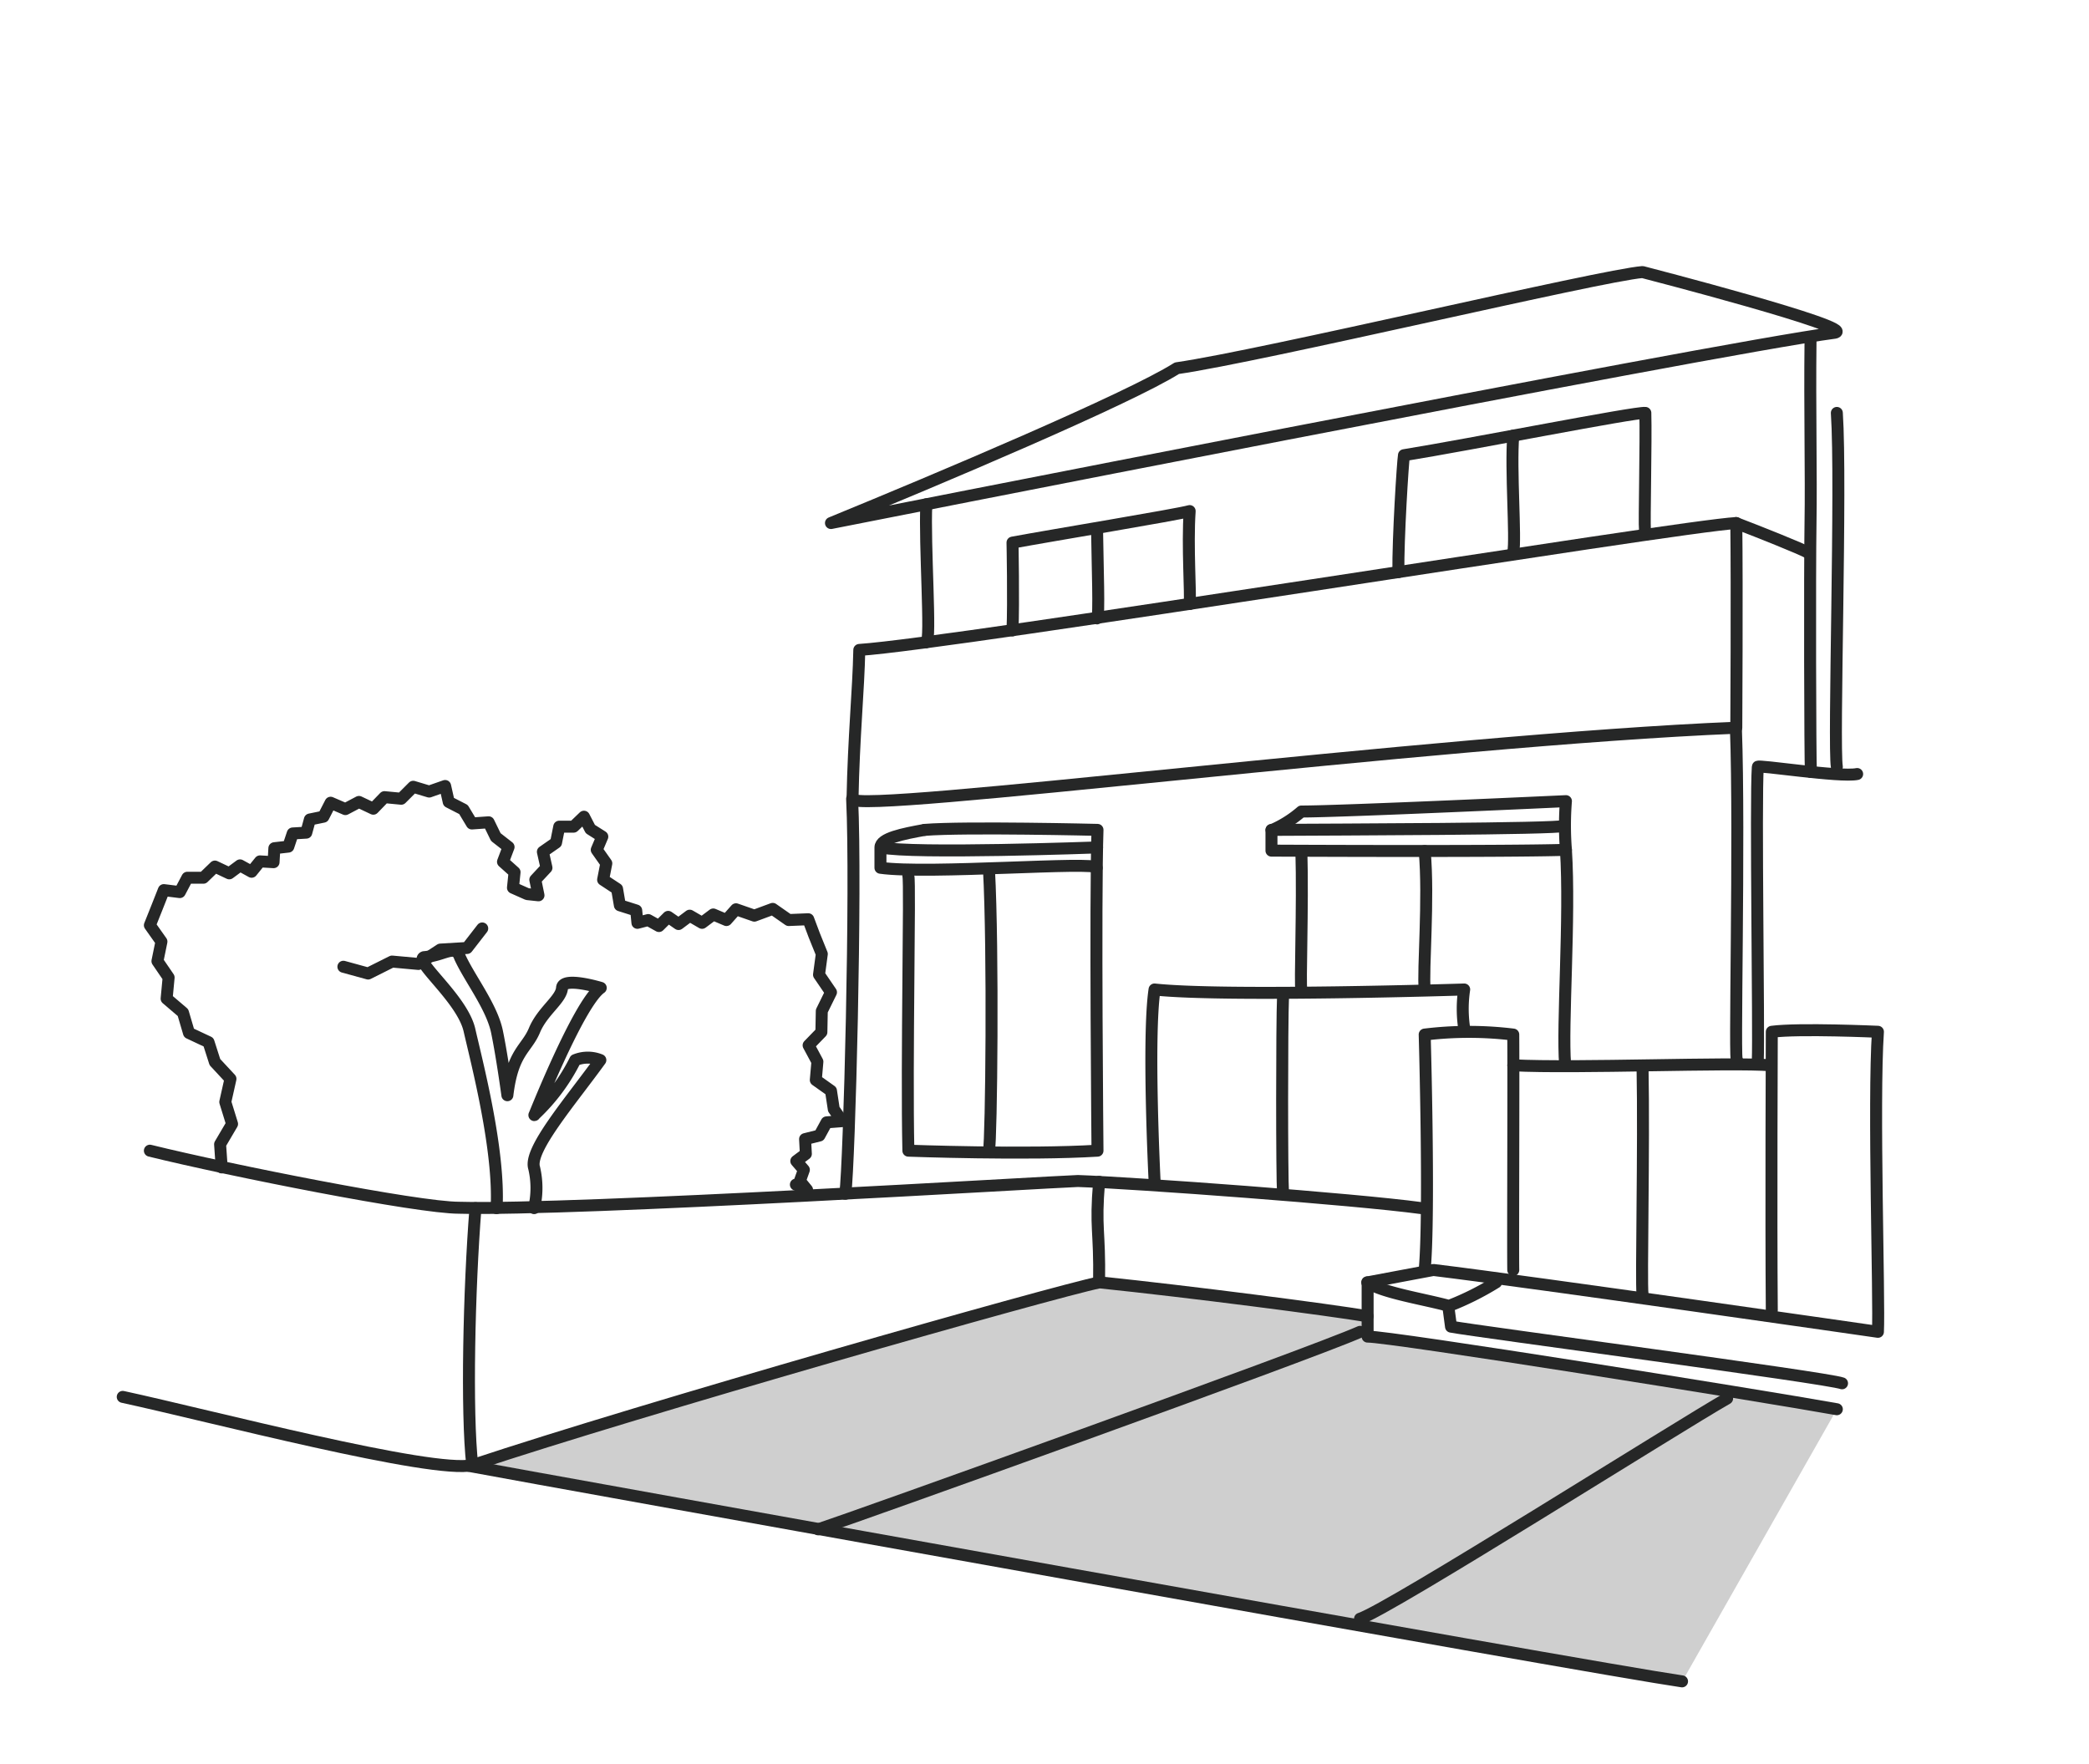 <svg xmlns="http://www.w3.org/2000/svg" width="238" height="201" viewBox="0 0 238 201">
  <g id="グループ_113" data-name="グループ 113" transform="translate(-810 -1684)">
    <g id="アートワーク_11" data-name="アートワーク 11" transform="translate(923.984 1795.297)">
      <g id="グループ_89" data-name="グループ 89" transform="translate(-100 -80.302)">
        <path id="パス_7070" data-name="パス 7070" d="M91.3,275.2c.455-.136,69.914-20.547,70.46-20.5l30.548,3.864v1.773l53.459,8.819L228.129,300.2Z" transform="translate(-50.479 -139.6)" fill="#cfcfcf"/>
        <path id="パス_7071" data-name="パス 7071" d="M218.412,12.455c9.773-1.409,48.322-10.592,53.05-10.955,0,0,24.638,6.364,21.911,6.91C278.962,10.319,179,30.093,179,30.093,191.092,25.138,212.866,15.956,218.412,12.455Z" transform="translate(-98.312 -1.5)" fill="none" stroke="#262727" stroke-linecap="round" stroke-linejoin="round" stroke-width="1.364"/>
        <path id="パス_7072" data-name="パス 7072" d="M185.173,78.856c11.046-.727,93.462-14.137,99.917-14.456.091,7.41,0,23.32,0,23.32-34.5,1.409-100.144,9.864-100.69,8.137C184.536,88.766,185.082,83.447,185.173,78.856Z" transform="translate(-101.257 -35.807)" fill="none" stroke="#262727" stroke-linecap="round" stroke-linejoin="round" stroke-width="1.364"/>
        <path id="パス_7073" data-name="パス 7073" d="M183.373,133.5c.5,10.228-.318,41.458-.773,45" transform="translate(-100.275 -73.495)" fill="none" stroke="#262727" stroke-linecap="round" stroke-linejoin="round" stroke-width="1.364"/>
        <path id="パス_7074" data-name="パス 7074" d="M405.8,115.7c.455,12.365-.227,39.367.136,37.867" transform="translate(-222.013 -63.787)" fill="none" stroke="#262727" stroke-linecap="round" stroke-linejoin="round" stroke-width="1.364"/>
        <path id="パス_7075" data-name="パス 7075" d="M294.939,185.709a14.771,14.771,0,0,1,0-4.409s-27.275.864-35.276,0c-.818,5.455,0,21.729,0,21.729" transform="translate(-142.109 -99.566)" fill="none" stroke="#262727" stroke-linecap="round" stroke-linejoin="round" stroke-width="1.364"/>
        <path id="パス_7076" data-name="パス 7076" d="M327.8,219.032c.591-6.364,0-26.82,0-26.82a41.623,41.623,0,0,1,10.092,0c.045,5.637-.045,24.366,0,26.82" transform="translate(-179.47 -105.342)" fill="none" stroke="#262727" stroke-linecap="round" stroke-linejoin="round" stroke-width="1.364"/>
        <path id="パス_7077" data-name="パス 7077" d="M350,200.174c7.091.364,24.866-.364,29.366,0" transform="translate(-191.579 -109.803)" fill="none" stroke="#262727" stroke-linecap="round" stroke-linejoin="round" stroke-width="1.364"/>
        <path id="パス_7078" data-name="パス 7078" d="M382.337,200.5c.182,9.41-.182,24.593,0,26" transform="translate(-209.187 -110.038)" fill="none" stroke="#262727" stroke-linecap="round" stroke-linejoin="round" stroke-width="1.364"/>
        <path id="パス_7079" data-name="パス 7079" d="M313.5,225.866v-5.637l7.5-1.409c11.592,1.409,50.64,7.046,50.64,7.046.182-3.546-.546-26.138,0-34.184,0,0-9-.409-12.092,0,0,0-.091,21.138,0,31.73" transform="translate(-171.671 -105.13)" fill="none" stroke="#262727" stroke-linecap="round" stroke-linejoin="round" stroke-width="1.364"/>
        <path id="パス_7080" data-name="パス 7080" d="M8.3,221.7c9.228,2.273,30.5,6.5,35.23,6.5,13.183.364,67.46-2.955,70.505-3.046,6.591.227,31.412,2.046,39.139,3.091" transform="translate(-5.209 -121.601)" fill="none" stroke="#262727" stroke-linecap="round" stroke-linejoin="round" stroke-width="1.364"/>
        <path id="パス_7081" data-name="パス 7081" d="M143.329,258.564c-4.273-.727-20.411-2.818-30.548-3.864-5.182,1.046-52.322,14.456-71.415,20.82-4.591,1.046-30-5.637-39.867-7.773" transform="translate(-1.5 -139.6)" fill="none" stroke="#262727" stroke-linecap="round" stroke-linejoin="round" stroke-width="1.364"/>
        <path id="パス_7082" data-name="パス 7082" d="M245.98,229.5c-.455,5.41.091,5.41,0,11.41" transform="translate(-134.744 -125.856)" fill="none" stroke="#262727" stroke-linecap="round" stroke-linejoin="round" stroke-width="1.364"/>
        <path id="パス_7083" data-name="パス 7083" d="M89.012,236.1c-.727,9.137-1.046,23.275-.364,29.275" transform="translate(-48.827 -129.455)" fill="none" stroke="#262727" stroke-linecap="round" stroke-linejoin="round" stroke-width="1.364"/>
        <path id="パス_7084" data-name="パス 7084" d="M200.185,141.106c4.591-.364,19.683,0,19.683,0-.273,8.137,0,36.548,0,36.548-8.046.5-21.547,0-21.547,0-.227-10.092.227-30.548,0-31.275" transform="translate(-108.814 -77.556)" fill="none" stroke="#262727" stroke-linecap="round" stroke-linejoin="round" stroke-width="1.364"/>
        <path id="パス_7085" data-name="パス 7085" d="M196.446,141.3c-2.5.455-5.046.955-5.046,2v2.318c5.364.773,24.638-.773,24.638,0" transform="translate(-105.075 -77.75)" fill="none" stroke="#262727" stroke-linecap="round" stroke-linejoin="round" stroke-width="1.364"/>
        <path id="パス_7086" data-name="パス 7086" d="M191.5,145.7c3.591.773,24.593,0,24.638,0" transform="translate(-105.13 -80.149)" fill="none" stroke="#262727" stroke-linecap="round" stroke-linejoin="round" stroke-width="1.364"/>
        <path id="パス_7087" data-name="パス 7087" d="M292.809,135.282c4.773,0,30.139-1.182,30.139-1.182a35.023,35.023,0,0,0,0,5.546c-6.91.227-33.548.091-33.548.091v-2.318A13.032,13.032,0,0,0,292.809,135.282Z" transform="translate(-158.526 -73.823)" fill="none" stroke="#262727" stroke-linecap="round" stroke-linejoin="round" stroke-width="1.364"/>
        <path id="パス_7088" data-name="パス 7088" d="M289.4,140.755c7.955-.045,32.275-.091,33.412-.455" transform="translate(-158.526 -77.204)" fill="none" stroke="#262727" stroke-linecap="round" stroke-linejoin="round" stroke-width="1.364"/>
        <path id="パス_7089" data-name="パス 7089" d="M296.837,146.6c.182,6.273-.182,15.41,0,15.774" transform="translate(-162.554 -80.64)" fill="none" stroke="#262727" stroke-linecap="round" stroke-linejoin="round" stroke-width="1.364"/>
        <path id="パス_7090" data-name="パス 7090" d="M362.989,146.3c.5,7.682-.455,20-.091,24.456" transform="translate(-198.567 -80.477)" fill="none" stroke="#262727" stroke-linecap="round" stroke-linejoin="round" stroke-width="1.364"/>
        <path id="パス_7091" data-name="パス 7091" d="M327.746,146.6c.5,5.5-.227,13.546,0,15.774" transform="translate(-179.416 -80.64)" fill="none" stroke="#262727" stroke-linecap="round" stroke-linejoin="round" stroke-width="1.364"/>
        <path id="パス_7092" data-name="パス 7092" d="M218.6,151.2c.5,9.228.273,30.775,0,32.048" transform="translate(-119.911 -83.149)" fill="none" stroke="#262727" stroke-linecap="round" stroke-linejoin="round" stroke-width="1.364"/>
        <path id="パス_7093" data-name="パス 7093" d="M328.083,254.7a32.411,32.411,0,0,1-5.364,2.682c-2.818-.773-7.591-1.5-9.319-2.682" transform="translate(-171.616 -139.6)" fill="none" stroke="#262727" stroke-linecap="round" stroke-linejoin="round" stroke-width="1.364"/>
        <path id="パス_7094" data-name="パス 7094" d="M366.959,276.573c-8.592-1.546-50.958-8.319-53.459-8.273" transform="translate(-171.671 -147.018)" fill="none" stroke="#262727" stroke-linecap="round" stroke-linejoin="round" stroke-width="1.364"/>
        <path id="パス_7095" data-name="パス 7095" d="M333.8,261.3l.273,2.046c2.864.546,42.867,5.819,44.549,6.455" transform="translate(-182.743 -143.2)" fill="none" stroke="#262727" stroke-linecap="round" stroke-linejoin="round" stroke-width="1.364"/>
        <path id="パス_7096" data-name="パス 7096" d="M237.532,267.1c-5.955,2.637-57.959,21.274-61.732,22.5" transform="translate(-96.567 -146.363)" fill="none" stroke="#262727" stroke-linecap="round" stroke-linejoin="round" stroke-width="1.364"/>
        <path id="パス_7097" data-name="パス 7097" d="M353.421,283.8c-5.455,3.091-38.548,24.047-41.821,25.093" transform="translate(-170.635 -155.472)" fill="none" stroke="#262727" stroke-linecap="round" stroke-linejoin="round" stroke-width="1.364"/>
        <path id="パス_7098" data-name="パス 7098" d="M88.3,300.7c9,1.682,127.783,23.047,138.193,24.547" transform="translate(-48.842 -164.689)" fill="none" stroke="#262727" stroke-linecap="round" stroke-linejoin="round" stroke-width="1.364"/>
        <path id="パス_7099" data-name="パス 7099" d="M202.851,59.7c-.227,4.5.591,15.683,0,15.728" transform="translate(-111.298 -33.243)" fill="none" stroke="#262727" stroke-linecap="round" stroke-linejoin="round" stroke-width="1.364"/>
        <path id="パス_7100" data-name="パス 7100" d="M424.441,18.9c-.091,7.591.091,15.274,0,20.683s-.045,27.093.045,28.366" transform="translate(-232.153 -10.99)" fill="none" stroke="#262727" stroke-linecap="round" stroke-linejoin="round" stroke-width="1.364"/>
        <path id="パス_7101" data-name="パス 7101" d="M430.974,36.8c.545,8.137-.409,37.821,0,40.321" transform="translate(-235.686 -20.753)" fill="none" stroke="#262727" stroke-linecap="round" stroke-linejoin="round" stroke-width="1.364"/>
        <path id="パス_7102" data-name="パス 7102" d="M422.5,126.278c-1.955.409-11.455-1.091-11.319-.818-.273,3.864.136,30.23,0,33.412" transform="translate(-224.898 -69.092)" fill="none" stroke="#262727" stroke-linecap="round" stroke-linejoin="round" stroke-width="1.364"/>
        <path id="パス_7103" data-name="パス 7103" d="M405.8,64.4c2.637,1,7.728,3.046,8.092,3.318" transform="translate(-222.013 -35.807)" fill="none" stroke="#262727" stroke-linecap="round" stroke-linejoin="round" stroke-width="1.364"/>
        <path id="パス_7104" data-name="パス 7104" d="M321.2,54.933c-.045-3.818.5-12.5.636-13.319,7.591-1.227,26.411-4.955,27.5-4.819.091,3.046-.136,12.683-.045,13.274" transform="translate(-175.867 -20.749)" fill="none" stroke="#262727" stroke-linecap="round" stroke-linejoin="round" stroke-width="1.364"/>
        <path id="パス_7105" data-name="パス 7105" d="M224.5,74.992c.136-3.228,0-10,0-10,4.409-.818,18.774-3.182,20.183-3.591-.273,4,.136,9.5,0,10.592" transform="translate(-123.129 -34.171)" fill="none" stroke="#262727" stroke-linecap="round" stroke-linejoin="round" stroke-width="1.364"/>
        <path id="パス_7106" data-name="パス 7106" d="M349.89,42.5c-.318,3.773.318,11.774,0,13.274" transform="translate(-191.468 -23.862)" fill="none" stroke="#262727" stroke-linecap="round" stroke-linejoin="round" stroke-width="1.364"/>
        <path id="パス_7107" data-name="パス 7107" d="M245.7,66.6c.045,3.591.273,9.819,0,9.864" transform="translate(-134.691 -37.007)" fill="none" stroke="#262727" stroke-linecap="round" stroke-linejoin="round" stroke-width="1.364"/>
        <path id="パス_7108" data-name="パス 7108" d="M292.177,183c-.136,3.273-.136,20.456,0,22.5" transform="translate(-159.985 -100.494)" fill="none" stroke="#262727" stroke-linecap="round" stroke-linejoin="round" stroke-width="1.364"/>
        <path id="パス_7109" data-name="パス 7109" d="M81.9,175.713l1.273.591-.818-1,.455-1.273-.864-1,1.091-.818-.091-1.682,1.636-.409.818-1.5,1.773-.136-.955-1.364L85.9,165.03,84.169,163.8l.182-2.091-1-1.864,1.455-1.5.045-2.409L85.9,153.8l-1.364-2,.318-2.364-.864-2.137-.682-1.818-2.227.091L79.26,144.3l-2.091.773-2.091-.727-1.091,1.227-1.5-.636-1.273.955-1.409-.818-1.273.955-1.182-.818L66.3,146.256l-1.227-.682-1.227.318-.136-1.409-1.864-.591-.318-1.864-1.591-1.046.364-1.864-1.091-1.546.636-1.5-1.364-.864-.727-1.409-1.182,1.136H54.94l-.364,1.818-1.5,1.046.409,1.818-1.273,1.364.364,1.773-1.273-.136-1.636-.727.182-1.773-1.318-1.182.636-1.682-1.455-1.136-.818-1.682-1.909.136-.955-1.591-1.682-.864-.409-1.818-1.818.636-1.818-.546-1.364,1.364-1.909-.182-1.273,1.318-1.636-.773-1.546.818-1.682-.727-.818,1.591-1.546.318-.409,1.5-1.546.091-.5,1.5-1.591.182-.091,1.591-1.546-.091-.955,1.182-1.318-.727-1.227.909-1.636-.773-1.318,1.273H12.573l-.864,1.636-1.818-.227-.773,1.955L8.3,146.165l1.318,1.864-.455,2.227,1.273,1.864-.227,2.409,1.864,1.591.682,2.318,2.227,1.046.727,2.273,1.773,1.909-.591,2.637.773,2.5L16.3,171.121l.182,2.637" transform="translate(-5.209 -71.75)" fill="none" stroke="#262727" stroke-linecap="round" stroke-linejoin="round" stroke-width="1.364"/>
        <path id="パス_7110" data-name="パス 7110" d="M85.076,200.918c.364-6.637-2.273-16.683-3.091-20.274s-6.364-7.864-5.182-8.319c2.318-.182,3.546-1.546,4.091,0,1.091,2.409,3.637,5.637,4.228,8.5s1.182,7.228,1.182,7.228c.591-4.955,2.182-5.228,3.091-7.41s3.046-3.5,3.137-4.819,4.409,0,4.409,0c-2.591,1.818-7.864,15.319-7.546,14.456a22.047,22.047,0,0,0,4.637-6.228,3.806,3.806,0,0,1,2.864,0c-3.455,4.773-8.182,10.228-7.546,12.274a9.957,9.957,0,0,1,0,4.591" transform="translate(-42.482 -94.274)" fill="none" stroke="#262727" stroke-linecap="round" stroke-linejoin="round" stroke-width="1.364"/>
        <path id="パス_7111" data-name="パス 7111" d="M56.8,170.364l2.818.773,2.727-1.364,3,.273,2.5-1.637,3.046-.182L72.619,166" transform="translate(-31.662 -91.221)" fill="none" stroke="#262727" stroke-linecap="round" stroke-linejoin="round" stroke-width="1.364"/>
      </g>
    </g>
    <rect id="長方形_243" data-name="長方形 243" width="238" height="201" transform="translate(810 1684)" fill="none"/>
  </g>
</svg>
